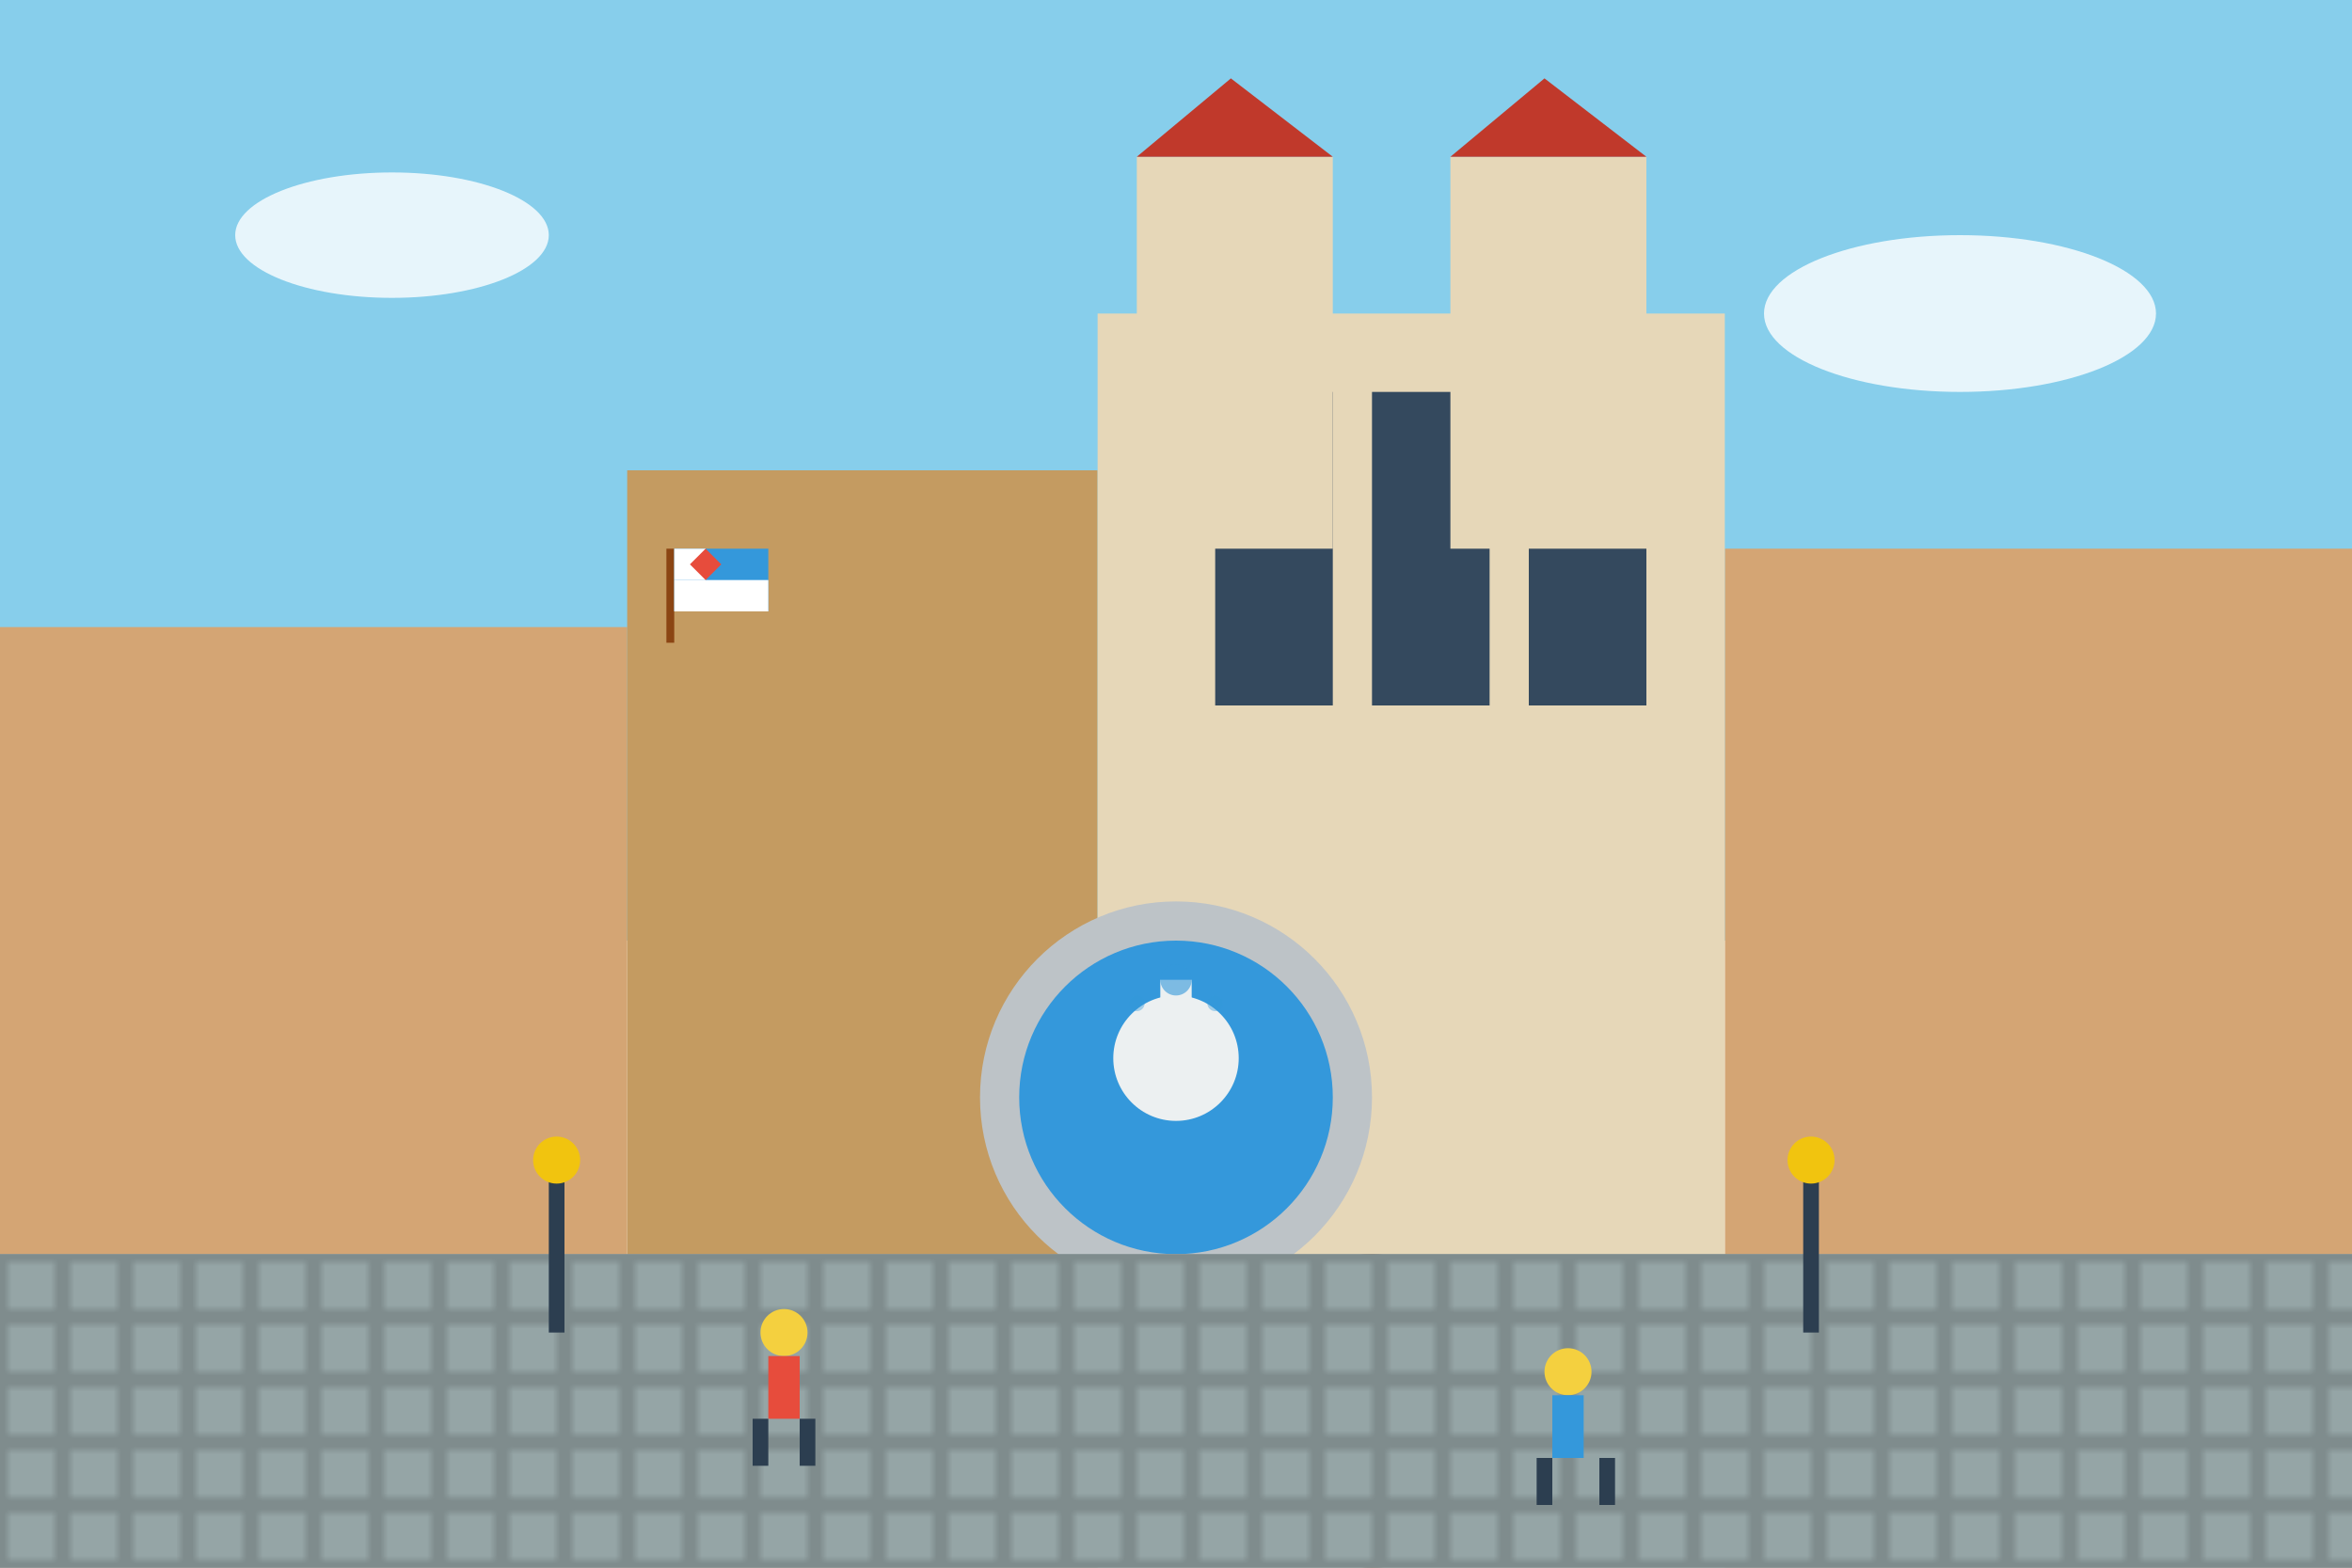 <svg width="300" height="200" viewBox="0 0 300 200" fill="none" xmlns="http://www.w3.org/2000/svg">
  <!-- Sky -->
  <rect width="300" height="120" fill="#87CEEB"/>
  
  <!-- Historic buildings around plaza -->
  <rect x="0" y="80" width="80" height="120" fill="#d4a574"/>
  <rect x="80" y="60" width="60" height="140" fill="#c49b61"/>
  <rect x="220" y="70" width="80" height="130" fill="#d4a574"/>
  
  <!-- Cathedral facade -->
  <rect x="140" y="40" width="80" height="160" fill="#e6d7b8"/>
  <rect x="155" y="50" width="15" height="40" fill="#34495e"/>
  <rect x="175" y="50" width="15" height="40" fill="#34495e"/>
  <rect x="195" y="50" width="15" height="40" fill="#34495e"/>
  
  <!-- Cathedral towers -->
  <rect x="145" y="20" width="25" height="50" fill="#e6d7b8"/>
  <rect x="185" y="20" width="25" height="50" fill="#e6d7b8"/>
  <polygon points="145,20 157,10 170,20" fill="#c0392b"/>
  <polygon points="185,20 197,10 210,20" fill="#c0392b"/>
  
  <!-- Cathedral doors -->
  <rect x="160" y="160" width="30" height="40" rx="15" fill="#8b4513"/>
  <rect x="162" y="165" width="26" height="30" fill="#654321"/>
  
  <!-- Plaza fountain -->
  <circle cx="150" cy="140" r="25" fill="#bdc3c7"/>
  <circle cx="150" cy="140" r="20" fill="#3498db"/>
  <circle cx="150" cy="135" r="8" fill="#ecf0f1"/>
  <rect x="148" y="125" width="4" height="10" fill="#ecf0f1"/>
  
  <!-- Water spray -->
  <circle cx="150" cy="125" r="2" fill="#3498db" opacity="0.6"/>
  <circle cx="145" cy="128" r="1" fill="#3498db" opacity="0.4"/>
  <circle cx="155" cy="128" r="1" fill="#3498db" opacity="0.4"/>
  
  <!-- Plaza ground -->
  <rect x="0" y="160" width="300" height="40" fill="#95a5a6"/>
  
  <!-- Cobblestone pattern -->
  <pattern id="cobblestone" x="0" y="0" width="8" height="8" patternUnits="userSpaceOnUse">
    <rect width="8" height="8" fill="#7f8c8d"/>
    <rect x="1" y="1" width="6" height="6" fill="#95a5a6"/>
  </pattern>
  <rect x="0" y="160" width="300" height="40" fill="url(#cobblestone)"/>
  
  <!-- People in the plaza -->
  <circle cx="100" cy="170" r="3" fill="#f4d03f"/>
  <rect x="98" y="173" width="4" height="8" fill="#e74c3c"/>
  <rect x="96" y="181" width="2" height="6" fill="#2c3e50"/>
  <rect x="102" y="181" width="2" height="6" fill="#2c3e50"/>
  
  <circle cx="200" cy="175" r="3" fill="#f4d03f"/>
  <rect x="198" y="178" width="4" height="8" fill="#3498db"/>
  <rect x="196" y="186" width="2" height="6" fill="#2c3e50"/>
  <rect x="204" y="186" width="2" height="6" fill="#2c3e50"/>
  
  <!-- Street lamps -->
  <rect x="70" y="150" width="2" height="20" fill="#2c3e50"/>
  <circle cx="71" cy="148" r="3" fill="#f1c40f"/>
  
  <rect x="230" y="150" width="2" height="20" fill="#2c3e50"/>
  <circle cx="231" cy="148" r="3" fill="#f1c40f"/>
  
  <!-- Chilean flag on building -->
  <rect x="85" y="70" width="1" height="12" fill="#8b4513"/>
  <rect x="86" y="70" width="12" height="8" fill="#3498db"/>
  <rect x="86" y="74" width="12" height="4" fill="white"/>
  <rect x="86" y="70" width="4" height="4" fill="white"/>
  <path d="M88 72 L90 70 L92 72 L90 74 Z" fill="#e74c3c"/>
  
  <!-- Clouds -->
  <ellipse cx="50" cy="30" rx="20" ry="8" fill="white" opacity="0.8"/>
  <ellipse cx="250" cy="40" rx="25" ry="10" fill="white" opacity="0.8"/>
</svg>
